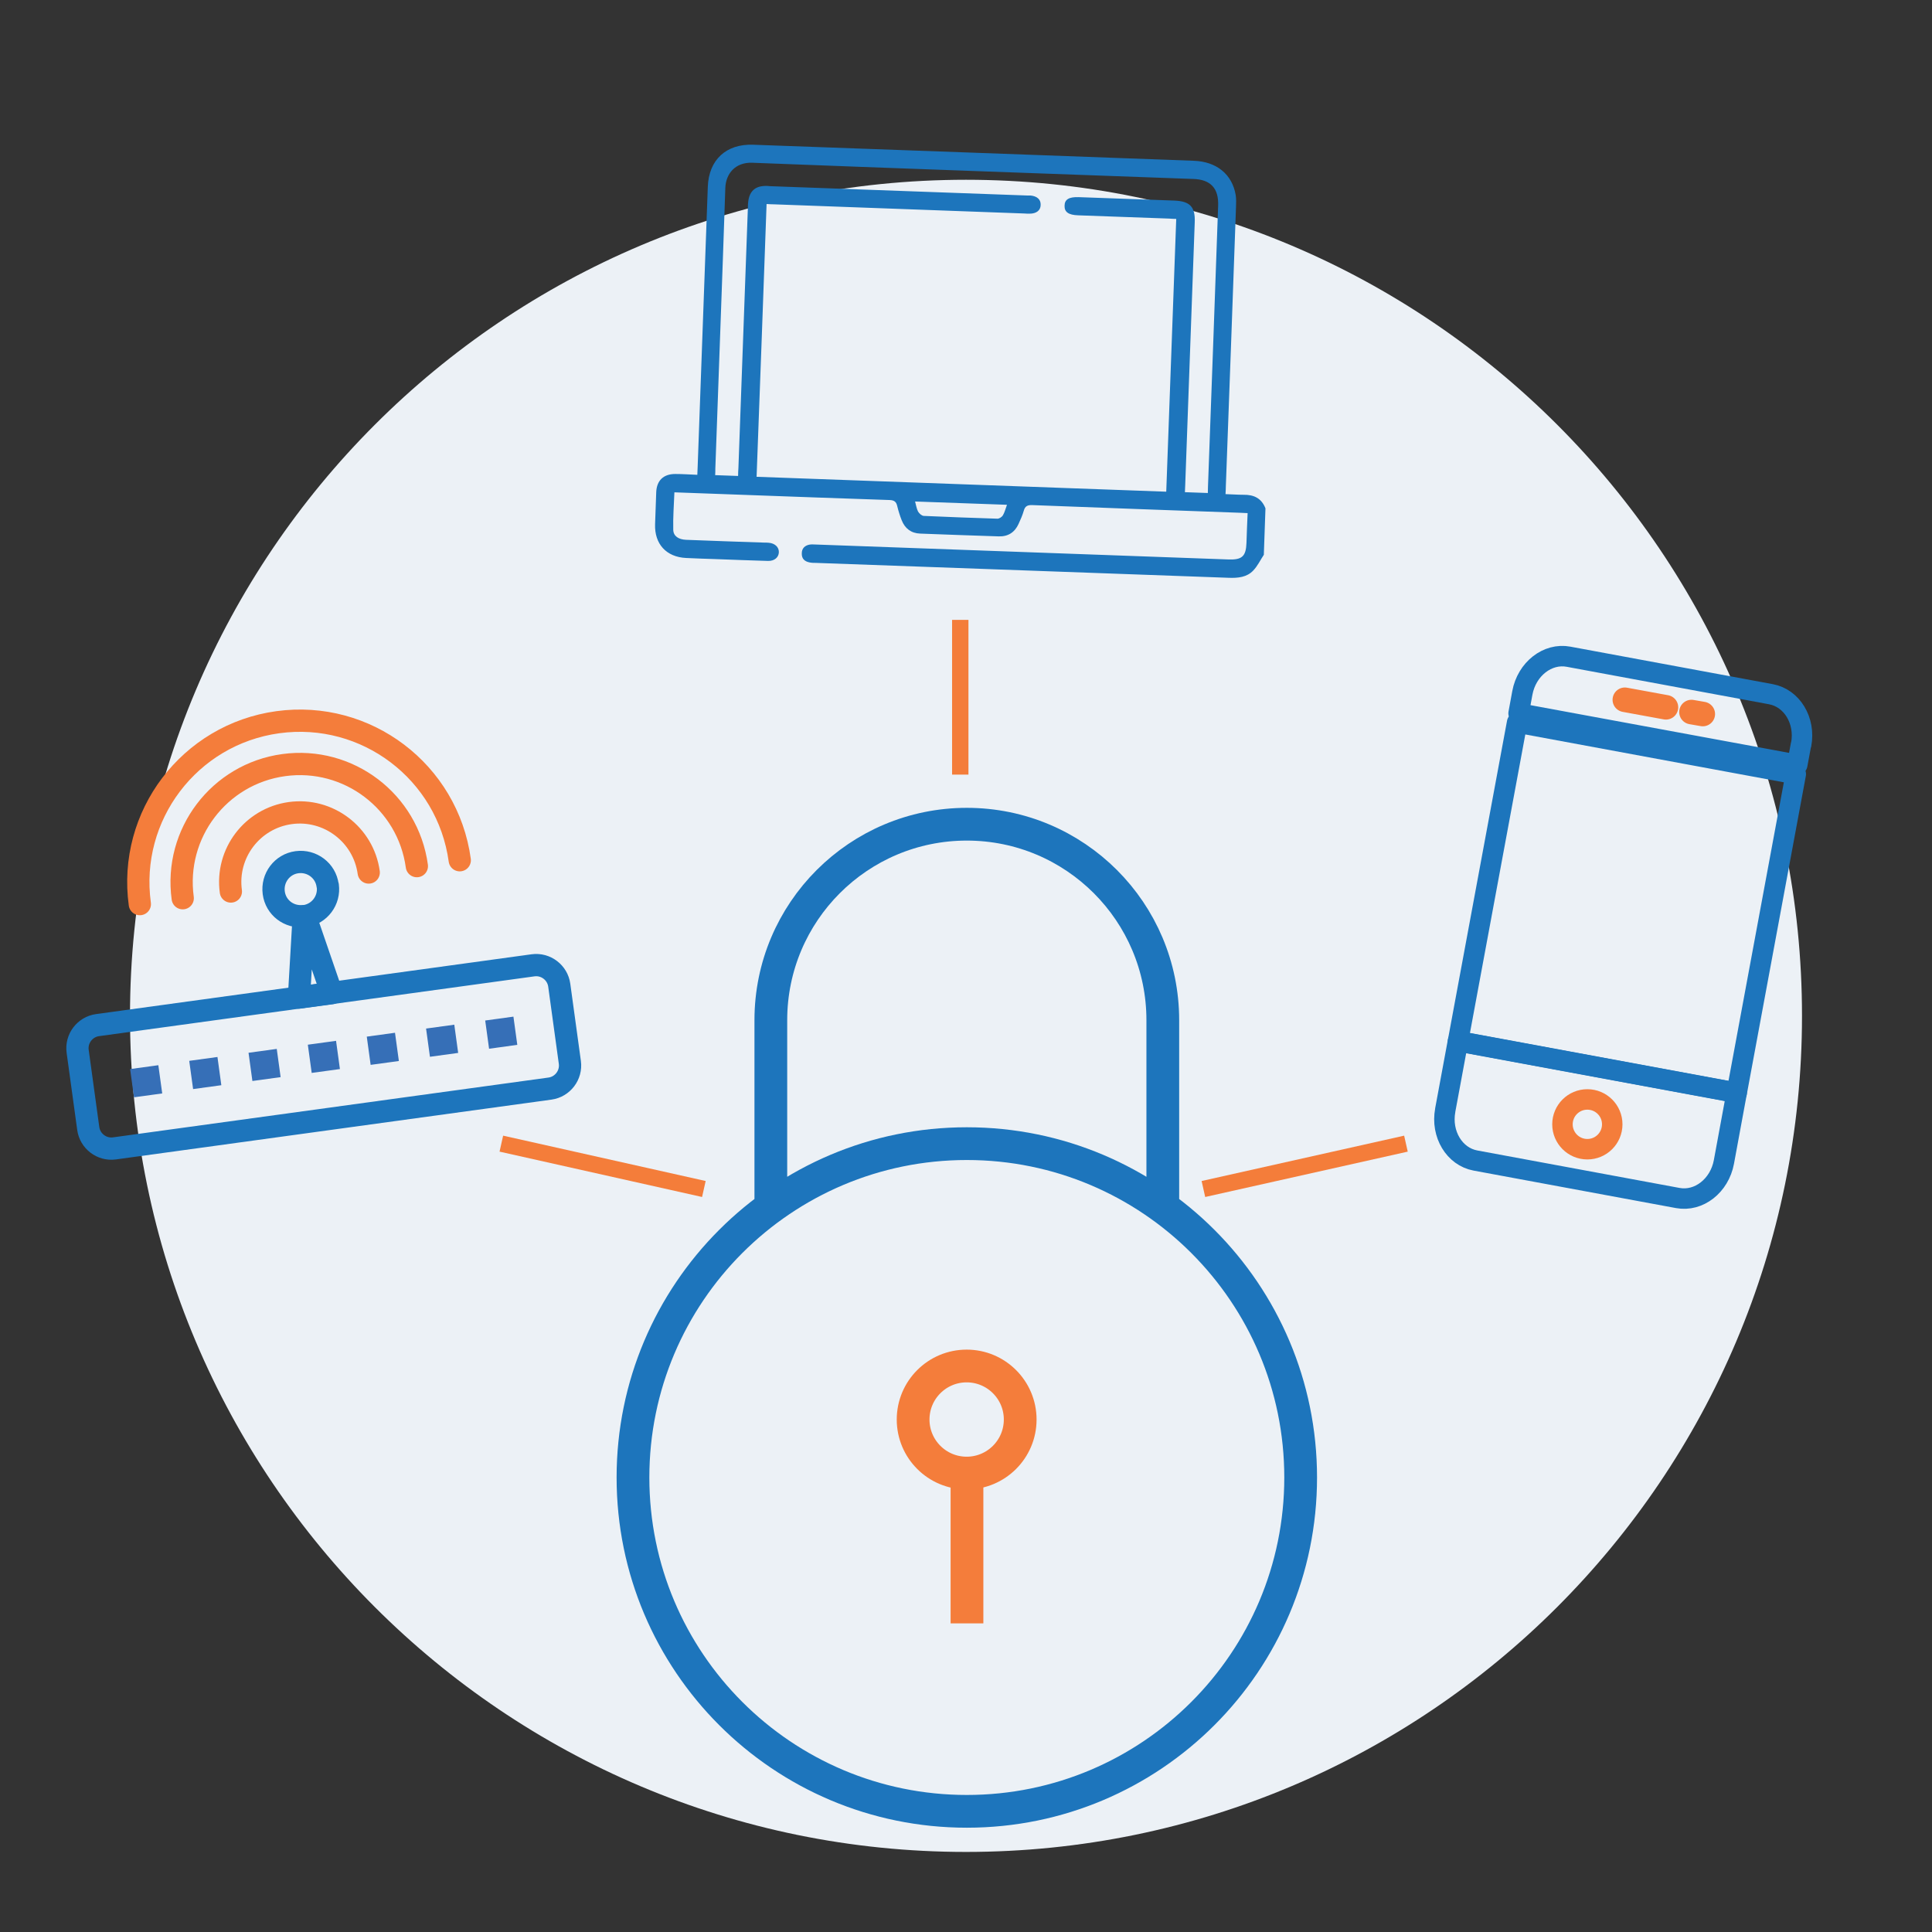 <?xml version="1.0" encoding="UTF-8"?><svg id="a" xmlns="http://www.w3.org/2000/svg" viewBox="0 0 118 118"><rect x="0" y="0" width="118" height="118" fill="#333333" stroke="none"/><defs><style>.b,.c,.d,.e,.f,.g,.h,.i,.j{fill:none;}.b,.d,.g,.h{stroke:#f47d3b;}.b,.e,.h,.i,.j{stroke-miterlimit:10;}.b,.i{stroke-width:2px;}.c,.d,.f,.g{stroke-linejoin:round;}.c,.f,.i{stroke:#1d75bc;}.c,.g{stroke-width:1.25px;}.d{stroke-width:1.5px;}.d,.h{stroke-linecap:round;}.e{stroke:#f47d3a;}.k{fill:#1d75bc;}.k,.l{stroke-width:0px;}.f,.h,.j{stroke-width:1.36px;}.l{fill:#ecf1f6;}.j{stroke:#366fb7;}</style></defs><path class="l" d="M110.06,62.05c0,28.2-22.86,51.06-51.06,51.06S7.94,90.25,7.94,62.05,30.8,10.98,59,10.98s51.06,22.86,51.06,51.06"/><path class="i" d="M47.08,73.75v-11.44c0-6.61,5.36-11.97,11.97-11.97s11.97,5.36,11.97,11.97v11.44M79.44,90.24c0,11.26-9.13,20.39-20.39,20.39s-20.39-9.13-20.39-20.39,9.13-20.39,20.39-20.39,20.39,9.13,20.39,20.39Z"/><line class="b" x1="59.06" y1="89.97" x2="59.06" y2="99.15"/><circle class="b" cx="59.04" cy="86.7" r="3.27"/><path class="k" d="M77.2,33.87c-.22.33-.39.7-.66.98-.39.41-.93.46-1.49.44-4.98-.18-9.96-.36-14.93-.54-3.43-.12-6.86-.25-10.28-.37-.13,0-.27,0-.4-.03-.3-.06-.48-.23-.47-.55,0-.32.2-.49.49-.54.14-.02.29,0,.43,0,8.38.3,16.76.61,25.14.91.83.03,1.07-.19,1.1-1.01.02-.59.04-1.18.07-1.82l-.42-.02c-4.24-.15-8.48-.31-12.72-.47-.29-.01-.45.05-.53.34-.08.28-.2.55-.32.81-.23.51-.64.78-1.21.76-1.6-.05-3.2-.11-4.8-.17-.55-.02-.93-.31-1.13-.82-.11-.28-.2-.57-.27-.86-.06-.27-.19-.36-.47-.37-3-.1-6.01-.21-9.01-.32-1.37-.05-2.74-.1-4.13-.15-.03.77-.09,1.53-.07,2.29.01.39.33.59.78.61,1.59.06,3.17.12,4.76.17.1,0,.19,0,.29.01.38.03.63.27.62.58-.01.31-.27.54-.66.53-1.05-.03-2.11-.07-3.16-.11-.62-.02-1.24-.04-1.85-.07-1.21-.06-1.93-.86-1.89-2.06.02-.65.05-1.31.07-1.96.03-.71.44-1.11,1.16-1.11.43,0,.87.03,1.35.05l.02-.48c.21-5.7.41-11.41.62-17.11.06-1.65,1.12-2.63,2.77-2.57,8.97.32,17.95.65,26.92.98,1.38.05,2.33.82,2.55,2.08.04.25.03.51.02.76-.2,5.68-.41,11.36-.62,17.04,0,.14-.01.29-.02.48.38.01.74.04,1.1.04.63-.01,1.1.21,1.34.83l-.1,2.83ZM73.77,30.12c0-.15.01-.28.01-.41.21-5.72.42-11.43.62-17.15.04-1.06-.46-1.6-1.53-1.63-8.97-.33-17.95-.64-26.92-.99-1.04-.04-1.62.67-1.65,1.54-.19,5.72-.41,11.43-.61,17.15,0,.13,0,.26-.01.39l1.4.05c0-.18.01-.34.02-.49.19-5.32.39-10.63.58-15.95,0-.2.02-.42.08-.61.12-.38.39-.6.79-.65.16-.02.31-.02.47,0,5.23.19,10.46.38,15.7.57.07,0,.15,0,.22,0,.4.04.63.24.62.57,0,.34-.26.54-.68.54-.1,0-.19,0-.29-.01-5.1-.19-10.2-.37-15.3-.56-.15,0-.31-.01-.47-.02-.2,5.58-.4,11.11-.61,16.66l25.02.91.61-16.66c-.16,0-.29-.01-.43-.02-1.85-.07-3.71-.13-5.56-.2-.59-.02-.84-.2-.83-.58,0-.39.27-.55.86-.53,1.95.07,3.9.14,5.85.21.95.04,1.28.38,1.24,1.33-.19,5.34-.39,10.68-.58,16.02l-.02.46,1.39.05ZM61.49,30.83l-5.6-.2c.06.22.09.43.18.61.07.12.22.26.35.27,1.5.07,3,.12,4.5.17.11,0,.27-.1.33-.2.11-.18.16-.4.25-.64Z"/><path class="c" d="M110.01,45.47c.27-1.46-.56-2.83-1.85-3.07l-12.36-2.29c-1.28-.24-2.55.75-2.82,2.21l-.23,1.25,17.02,3.14.23-1.24Z"/><path class="c" d="M88.27,67.81c-.27,1.46.56,2.83,1.84,3.07l12.36,2.29c1.29.24,2.55-.75,2.82-2.2l.78-4.23-17.02-3.15-.78,4.21Z"/><path class="c" d="M92.66,44.13l-3.61,19.47,17.02,3.15,3.61-19.47-17.02-3.15Z"/><circle class="g" cx="96.95" cy="68.67" r="1.52"/><line class="d" x1="99.24" y1="42.74" x2="101.75" y2="43.2"/><line class="d" x1="103.31" y1="43.49" x2="104" y2="43.61"/><path class="f" d="M6.35,60.75h26.85c.78,0,1.42.64,1.42,1.42v4.76c0,.78-.64,1.42-1.42,1.42H6.35c-.78,0-1.42-.64-1.42-1.42v-4.76c0-.78.64-1.42,1.42-1.42Z" transform="translate(-8.6 3.29) rotate(-7.82)"/><path class="f" d="M20.01,54.08c-.12-.91-.96-1.54-1.87-1.42s-1.54.96-1.42,1.87.94,1.52,1.83,1.42l-.29,4.98,2-.27-1.62-4.71c.88-.14,1.5-.96,1.38-1.86Z"/><rect class="j" x="12.36" y="65.36" width=".38" height=".38" transform="translate(33.89 128.77) rotate(172.18)"/><rect class="j" x="15.97" y="64.86" width=".38" height=".38" transform="translate(41.02 127.29) rotate(172.18)"/><rect class="j" x="8.74" y="65.85" width=".38" height=".38" transform="translate(26.76 130.25) rotate(172.18)"/><rect class="j" x="19.58" y="64.36" width=".38" height=".38" transform="translate(48.15 125.81) rotate(172.18)"/><rect class="j" x="23.2" y="63.87" width=".38" height=".38" transform="translate(55.27 124.34) rotate(172.18)"/><rect class="j" x="26.81" y="63.37" width=".38" height=".38" transform="translate(62.4 122.86) rotate(172.18)"/><rect class="j" x="30.43" y="62.87" width=".38" height=".38" transform="translate(69.53 121.38) rotate(172.18)"/><path class="h" d="M14.1,54.45c-.32-2.33,1.31-4.47,3.63-4.79s4.47,1.31,4.79,3.63"/><path class="h" d="M11.16,54.86c-.54-3.95,2.22-7.59,6.17-8.13s7.59,2.22,8.13,6.17"/><path class="h" d="M8.54,55.22c-.74-5.39,3.03-10.37,8.43-11.11s10.37,3.03,11.11,8.43"/><line class="e" x1="30.62" y1="69.85" x2="42.99" y2="72.62"/><line class="e" x1="85.87" y1="69.85" x2="73.5" y2="72.62"/><line class="e" x1="58.65" y1="47.31" x2="58.65" y2="37.86"/></svg>